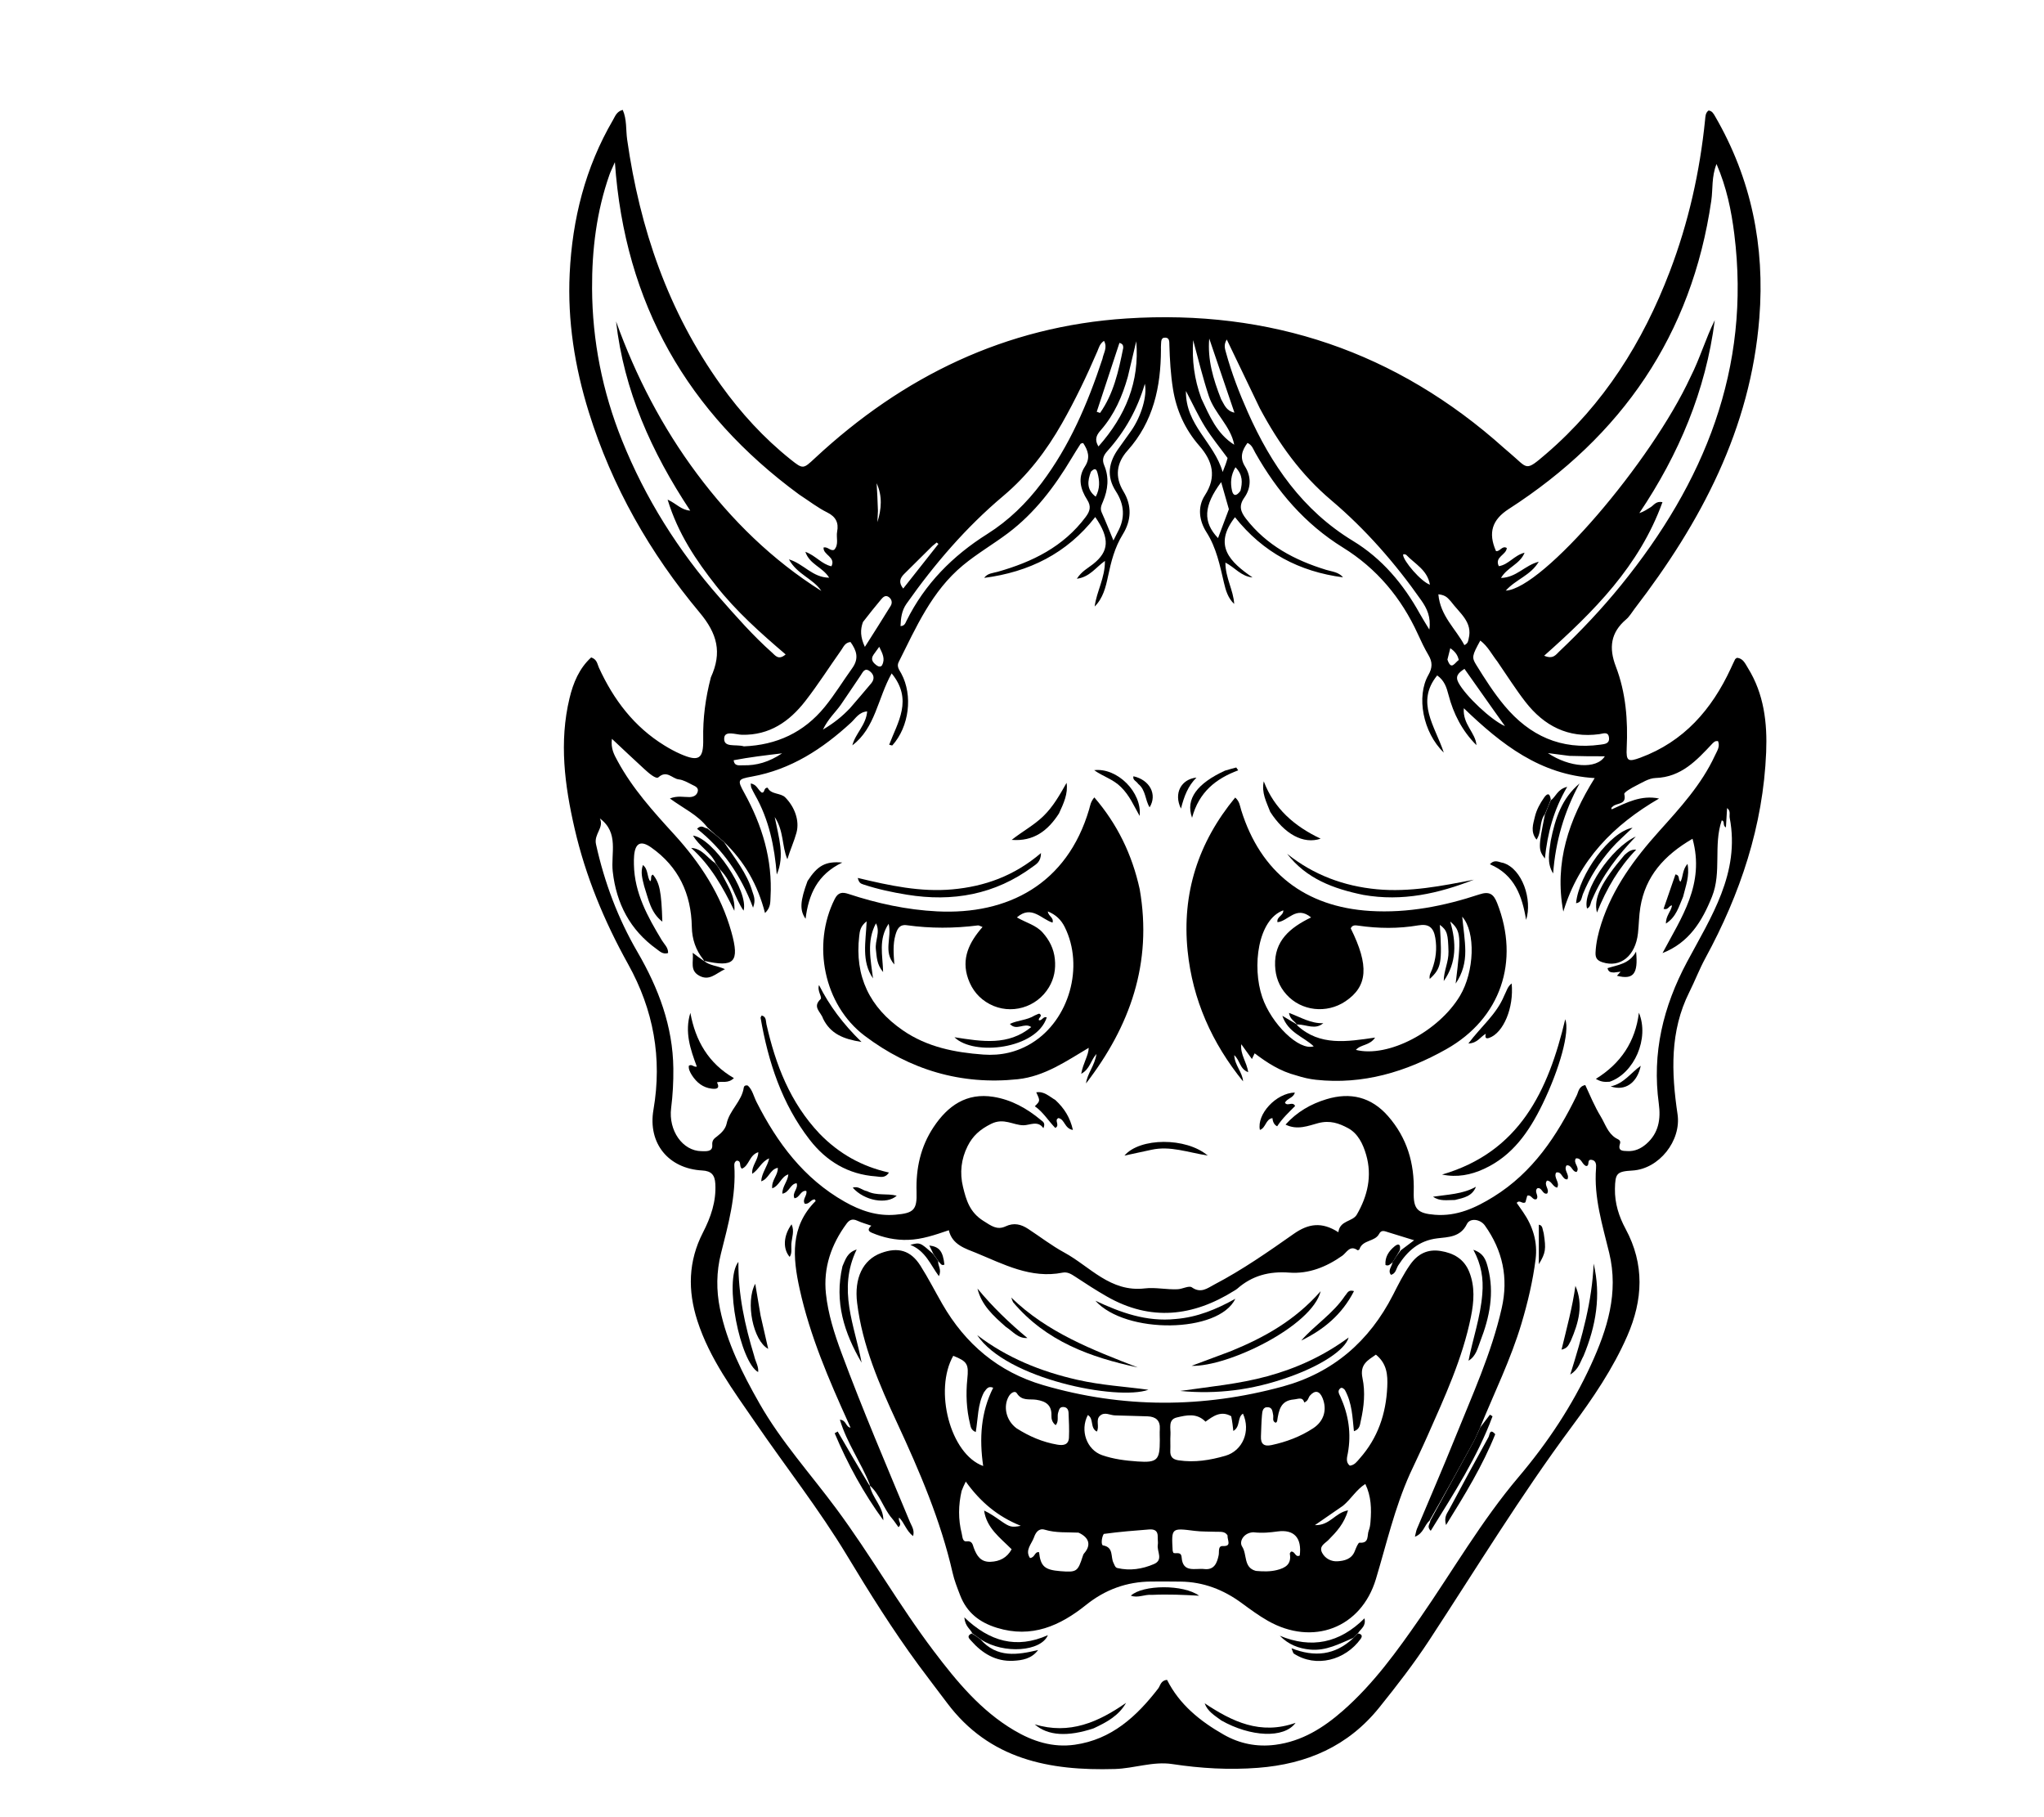 <svg version="1.1" id="Layer_1" xmlns="http://www.w3.org/2000/svg" xmlns:xlink="http://www.w3.org/1999/xlink" x="0px" y="-100px"
	 width="100%" viewBox="0 100 900 800" enable-background="new 0 0 900 900" xml:space="preserve">
<path fill="black" opacity="1" stroke="none" 
	d="
M313.001,398.215 
	C318.024,387.241 315.833,378.966 308.066,369.676 
	C286.213,343.54 269.462,314.221 259.269,281.461 
	C253.083,261.581 249.833,241.249 250.84,220.412 
	C251.997,196.464 257.713,173.71 269.903,152.837 
	C270.872,151.178 271.482,149.103 274.198,148.376 
	C276.058,152.571 275.536,157.17 276.149,161.474 
	C281.727,200.657 294.195,237.162 317.444,269.564 
	C326.231,281.81 336.331,292.858 348.122,302.28 
	C353.634,306.684 353.692,306.476 358.821,301.705 
	C397.565,265.66 442.768,243.67 495.984,240.207 
	C559.249,236.09 614.926,254.83 662.318,297.323 
	C663.186,298.102 664.08,298.852 664.971,299.605 
	C672.879,306.286 671.419,307.833 680.777,299.802 
	C706.168,278.012 723.357,250.614 735.203,219.597 
	C743.449,198.009 748.458,175.68 750.778,152.717 
	C750.927,151.244 750.911,149.686 752.302,148.652 
	C753.861,148.81 754.501,150.043 755.159,151.176 
	C771.138,178.682 777.147,208.376 774.662,239.946 
	C770.813,288.831 748.934,329.974 719.746,367.986 
	C718.528,369.572 717.509,371.402 716.017,372.67 
	C709.167,378.493 708.324,385.201 711.482,393.446 
	C715.887,404.948 716.84,417.08 716.255,429.358 
	C715.984,435.043 716.829,435.571 722.242,433.571 
	C741.419,426.486 753.697,412.377 762.071,394.318 
	C762.701,392.961 763.314,391.594 763.985,390.258 
	C764.116,389.998 764.485,389.857 764.845,389.585 
	C767.545,389.849 768.45,392.184 769.636,394.092 
	C776.711,405.471 778.194,418.238 777.666,431.129 
	C776.337,463.542 766.302,493.496 750.888,521.829 
	C748.267,526.648 746.308,531.823 743.846,536.735 
	C735.184,554.008 735.928,572.193 738.644,590.523 
	C740.368,602.161 730.521,614.643 718.761,615.319 
	C711.864,615.715 711.209,616.573 711.079,623.339 
	C710.957,629.73 712.832,635.561 715.775,641.016 
	C724.204,656.638 723.431,672.283 716.519,688.116 
	C710.203,702.583 701.371,715.546 692.041,728.111 
	C669.566,758.38 649.987,790.556 629.352,822.041 
	C622.599,832.345 615.055,842.102 607.31,851.716 
	C593.526,868.828 575.386,876.608 553.957,878.268 
	C541.256,879.252 528.738,878.522 516.153,876.613 
	C507.705,875.331 499.375,878.54 490.883,878.791 
	C462.074,879.64 435.659,874.6 417.013,849.708 
	C412.818,844.108 408.527,838.578 404.383,832.94 
	C393.024,817.483 382.859,801.248 372.962,784.829 
	C360.73,764.537 346.061,745.914 332.685,726.405 
	C322.902,712.136 312.459,698.212 307.052,681.426 
	C302.783,668.172 303.022,655.255 309.495,642.662 
	C312.954,635.933 315.417,628.937 314.965,621.139 
	C314.741,617.257 313.213,615.508 309.202,615.293 
	C294.377,614.498 285.175,603.389 287.726,588.554 
	C291.645,565.761 287.742,544.562 276.57,524.465 
	C266.082,505.598 257.849,485.822 252.994,464.711 
	C248.629,445.733 246.137,426.68 250.767,407.394 
	C252.397,400.6 255.054,394.212 260.3,389.429 
	C262.923,390.276 262.988,392.363 263.711,393.942 
	C270.169,408.037 279.194,419.966 292.583,428.2 
	C294.847,429.593 297.201,430.887 299.634,431.95 
	C307.717,435.48 309.806,434.152 309.632,425.289 
	C309.454,416.219 310.623,407.358 313.001,398.215 
M616.819,650.419 
	C618.75,648.964 620.682,647.508 622.663,646.016 
	C618.725,644.796 614.961,643.61 611.182,642.472 
	C609.783,642.051 608.246,641.267 607.263,643.179 
	C605.416,646.77 599.942,645.72 598.587,649.963 
	C598.515,650.187 597.879,650.489 597.761,650.403 
	C594.374,647.945 592.92,651.486 591.048,652.808 
	C584.007,657.781 576.22,660.894 567.712,660.257 
	C558.878,659.596 551.345,661.557 544.749,667.367 
	C544.378,667.694 543.927,667.932 543.504,668.198 
	C525.277,679.633 506.594,681.77 487.368,670.774 
	C482.606,668.05 477.993,665.058 473.413,662.035 
	C471.678,660.89 469.989,659.848 467.888,660.269 
	C453.887,663.071 441.808,656.508 429.718,651.55 
	C425.351,649.759 419.213,648.065 417.785,641.598 
	C411.578,643.712 405.932,645.646 399.854,645.841 
	C394.242,646.022 388.972,644.876 383.855,642.707 
	C381.856,641.859 382.308,640.815 383.661,639.605 
	C381.497,638.849 379.398,638.283 377.45,637.39 
	C375.398,636.448 374.049,636.957 372.771,638.692 
	C365.997,647.884 362.448,658.106 363.67,669.544 
	C364.627,678.506 367.369,687.099 370.498,695.541 
	C379.812,720.674 390.38,745.3 400.661,770.043 
	C401.416,771.86 402.797,773.632 402.044,776.254 
	C399.052,773.973 398.279,770.521 395.911,768.107 
	C395.253,769.713 397.433,770.785 395.602,772.323 
	C394.616,770.976 393.741,769.607 392.696,768.383 
	C388.909,763.95 387.46,757.945 383.002,754.01 
	C383.002,754.01 383.019,754.038 382.882,753.317 
	C379.096,743.782 372.884,735.295 369.811,725.006 
	C372.737,725.229 372.267,728.146 374.501,728.522 
	C374.141,727.698 373.89,727.104 373.624,726.516 
	C364.958,707.391 356.644,688.151 352.103,667.508 
	C349.031,653.546 347.827,640.038 359.138,628.729 
	C359.191,628.676 358.89,628.27 358.746,628.016 
	C357.01,627.985 356.282,630.312 354.326,629.919 
	C353.118,627.877 355.617,626.269 355.019,624.28 
	C352.44,623.985 352.117,627.332 349.809,627.514 
	C348.623,625.073 351.654,623.259 350.756,620.9 
	C347.893,621.206 347.585,625.011 344.47,625.505 
	C344.427,622.255 346.868,620.122 347.12,617.011 
	C343.855,618.043 343.285,621.982 340.024,623.155 
	C339.609,619.54 342.649,617.369 342.476,614.122 
	C338.958,614.802 338.555,618.993 335.161,620.061 
	C335.412,616.246 337.876,613.667 338.675,609.969 
	C335.155,611.431 334.188,614.878 331.208,616.762 
	C330.893,613.09 333.877,610.753 333.89,607.242 
	C329.895,608.482 329.894,613.229 326.692,614.495 
	C325.24,613.552 326.744,611.06 324.392,610.968 
	C323.502,611.425 323.268,612.224 323.323,613.077 
	C324.188,626.447 320.657,639.128 317.44,651.889 
	C315.423,659.889 315.347,668.056 317.009,676.154 
	C320.096,691.199 326.918,704.708 334.439,717.915 
	C343.971,734.653 356.903,748.897 368.296,764.274 
	C383.37,784.622 395.894,806.741 411.193,826.944 
	C421.278,840.263 431.886,853.12 446.561,861.785 
	C454.779,866.637 463.556,869.474 473.244,868.101 
	C489.44,865.804 500.414,855.696 509.925,843.414 
	C510.961,842.076 511.043,839.795 513.874,839.554 
	C519.304,850.409 528.474,857.792 538.867,863.69 
	C545.798,867.624 553.369,869.181 561.485,868.14 
	C573.273,866.627 582.721,860.656 591.349,853.083 
	C604.867,841.218 615.272,826.734 625.436,812.061 
	C639.746,791.4 652.305,769.541 668.638,750.258 
	C681.381,735.213 692.282,718.855 700.531,700.857 
	C707.717,685.179 712.81,669.16 708.555,651.579 
	C705.585,639.31 701.739,627.165 702.761,614.257 
	C702.887,612.657 702.802,610.8 700.591,610.58 
	C698.558,610.518 700.171,613.316 698.403,613.33 
	C696.484,612.642 696.411,609.623 693.869,609.984 
	C692.493,612.1 695.867,613.905 694.183,615.956 
	C692.093,615.817 692.126,612.716 689.765,613.056 
	C688.317,615.187 691.282,617.084 690.147,619.194 
	C687.747,619.461 687.815,615.433 685.163,616.225 
	C683.975,618.551 686.993,620.538 685.639,622.838 
	C683.557,622.466 683.259,619.788 681.155,619.757 
	C679.581,621.779 682.515,623.572 681.215,625.448 
	C679.071,626.001 679.006,622.452 676.846,623.167 
	C675.395,624.708 677.747,626.4 676.556,627.911 
	C674.752,628.59 674.393,625.816 672.475,626.394 
	C672.208,627.346 671.906,628.42 671.669,629.267 
	C670.326,630.307 669.203,627.961 667.822,629.557 
	C668.776,630.926 669.723,632.271 670.654,633.626 
	C674.961,639.894 677.108,646.756 676.141,654.397 
	C674.925,663.995 672.695,673.377 669.936,682.643 
	C665.265,698.332 658.029,713.002 651.643,728.603 
	C650.681,730.693 649.837,732.848 648.737,734.862 
	C642.481,746.319 636.164,757.742 629.359,769.56 
	C627.135,771.448 626.812,775.106 622.998,776.537 
	C623.408,774.929 623.532,773.953 623.898,773.078 
	C629.483,759.736 635.272,746.477 640.668,733.06 
	C648.226,714.263 656.723,695.814 661.23,675.886 
	C664.255,662.516 661.647,650.524 653.813,639.515 
	C651.802,636.691 647.251,636.067 645.894,638.872 
	C643.07,644.711 637.601,644.597 632.904,645.164 
	C624.8,646.142 619.78,650.693 615.679,657.048 
	C614.739,658.505 614.65,660.654 612.479,661.247 
	C610.923,659.345 612.758,657.804 613.252,655.489 
	C614.274,653.923 615.297,652.357 616.819,650.419 
M311.437,464.21 
	C307.257,458.756 300.942,455.915 294.959,451.523 
	C298.35,450.195 300.961,450.943 303.514,450.91 
	C305.12,450.888 306.562,450.344 307.135,448.767 
	C307.857,446.778 306.11,446.15 304.839,445.519 
	C302.91,444.561 300.921,443.337 298.863,443.121 
	C295.973,442.818 293.648,438.855 289.908,442.203 
	C288.852,443.148 285.616,440.323 283.776,438.638 
	C279.179,434.431 274.656,430.143 269.436,425.264 
	C268.854,429.587 270.456,432.297 271.91,434.989 
	C278.454,447.103 287.617,457.23 296.805,467.296 
	C308.282,479.87 317.444,493.798 322.044,510.306 
	C325.762,523.644 323.331,525.999 309.991,523.003 
	C309.991,523.003 310.025,523.035 309.671,522.433 
	C306.336,518.235 304.718,513.439 304.62,508.095 
	C304.352,493.504 298.814,481.581 286.699,473.067 
	C282.176,469.888 279.703,471.106 279.212,476.637 
	C279.094,477.961 279.1,479.301 279.125,480.632 
	C279.361,493.157 285.186,503.615 291.413,513.938 
	C292.469,515.689 294.28,517.153 294.171,519.569 
	C291.853,520.283 290.479,518.788 289.096,517.796 
	C277.415,509.417 271.39,497.798 269.799,483.686 
	C268.896,475.68 272.666,466.63 264.134,460.312 
	C266.077,464.404 261.428,467.142 262.428,471.675 
	C266.126,488.426 272.069,504.296 280.645,519.038 
	C289.946,535.028 296.275,551.717 296.483,570.42 
	C296.548,576.253 296.235,582.04 295.51,587.834 
	C294.268,597.758 300.572,606.667 308.811,606.79 
	C310.837,606.821 313.863,607.178 313.622,604.101 
	C313.444,601.826 314.598,601.157 315.851,600.186 
	C317.749,598.715 319.457,596.936 319.945,594.649 
	C321.21,588.719 326.669,584.846 327.501,578.744 
	C327.576,578.19 328.196,577.591 329.295,577.936 
	C331.308,579.767 331.855,582.669 333.109,585.14 
	C342.242,603.15 353.928,618.851 371.912,629.039 
	C378.873,632.983 386.139,635.478 394.287,634.772 
	C402.296,634.077 403.827,632.685 403.571,624.723 
	C403.24,614.429 405.337,604.819 411.057,596.21 
	C417.296,586.82 425.544,580.95 437.481,582.887 
	C445.405,584.172 452.219,587.992 458.327,593.095 
	C459.122,593.759 460.459,594.313 459.421,596.683 
	C456.97,593.109 453.377,595.416 450.625,595.389 
	C446.047,595.344 441.986,591.994 436.399,594.769 
	C431.426,597.24 428.29,600.119 426.062,604.555 
	C423.209,610.234 422.509,616.307 424.021,622.536 
	C425.449,628.418 426.997,633.714 432.996,637.485 
	C436.48,639.675 439.001,641.672 442.812,639.882 
	C446.467,638.166 449.607,638.984 452.69,641 
	C457.987,644.464 463.034,648.379 468.574,651.39 
	C479.96,657.577 488.855,669.021 504.169,667.201 
	C508.686,666.664 513.726,667.805 518.538,667.581 
	C520.676,667.482 523.536,665.856 524.781,666.738 
	C528.802,669.588 531.742,667.046 534.722,665.486 
	C547.001,659.06 558.372,651.128 569.671,643.185 
	C576.084,638.677 582.01,637.776 589.306,642.484 
	C589.951,637.158 595.551,637.95 597.428,634.708 
	C602.166,626.526 604.251,617.7 601.513,608.316 
	C600.137,603.599 597.922,598.973 593.518,596.625 
	C589.64,594.558 585.666,593.076 580.408,594.45 
	C576.243,595.539 571.267,597.714 566.035,595.092 
	C571.044,589.506 577.194,585.998 584.052,583.92 
	C594.534,580.744 603.749,582.873 611.197,591.386 
	C619.548,600.934 622.832,612.117 622.484,624.598 
	C622.268,632.329 624.103,634.191 631.84,634.798 
	C641.513,635.557 649.74,631.743 657.637,626.846 
	C674.895,616.146 685.575,600.045 694.249,582.277 
	C695.05,580.637 695.108,578.261 698.019,577.692 
	C700.16,582.328 702.11,587.073 704.813,591.511 
	C706.853,594.86 707.859,598.744 711.454,601.027 
	C712.341,601.59 713.837,601.873 713.296,603.532 
	C712.184,606.94 714.81,606.652 716.669,606.751 
	C719.803,606.919 722.502,605.68 724.863,603.63 
	C730.377,598.841 731.308,592.628 730.39,585.864 
	C727.37,563.61 732.275,543.213 742.852,523.422 
	C753.364,503.753 766.254,484.382 761.615,460.061 
	C761.355,458.702 762.206,457.079 760.461,455.751 
	C760.283,458.689 760.12,461.371 759.945,464.257 
	C758.268,463.395 759.683,461.512 758.102,461.181 
	C754.345,472.073 758.16,483.865 753.828,494.707 
	C749.494,505.554 743.719,515.012 732.029,519.586 
	C740.265,504.036 750.794,489.238 745.24,469.258 
	C732.715,476.555 724.489,485.758 722.26,499.447 
	C721.646,503.216 721.641,507.08 721.216,510.885 
	C720.105,520.849 713.473,526.164 705.628,523.642 
	C703.33,522.903 702.423,521.809 702.537,519.362 
	C702.74,514.983 703.73,510.793 705.059,506.667 
	C710.125,490.932 719.681,478.022 730.569,465.899 
	C739.805,455.614 749.192,445.396 755.091,432.644 
	C756.008,430.663 757.492,428.676 756.452,426.231 
	C755.834,426.295 755.463,426.237 755.203,426.381 
	C754.774,426.617 754.372,426.94 754.036,427.299 
	C747.096,434.693 740.331,442.142 728.949,442.51 
	C725.986,442.606 723.007,444.565 720.189,445.976 
	C718.293,446.926 715.004,448.818 715.193,449.599 
	C716.373,454.489 711.767,453.335 710.097,455.088 
	C709.796,455.404 709.228,455.565 709.67,456.308 
	C716.171,453.371 722.596,449.9 730.512,451.545 
	C710.493,463.167 695.241,478.595 688.347,501.331 
	C684.298,479.797 690.747,460.807 702.162,442.551 
	C678.218,441.121 661.183,427.801 644.535,411.789 
	C643.977,418.955 649.72,422.525 650.098,428.043 
	C643.836,421.815 639.959,414.268 637.775,405.83 
	C636.937,402.59 635.974,399.583 632.814,397.349 
	C623.241,409.135 631.805,419.509 635.718,431.312 
	C626.458,422.382 623.571,406.535 628.929,397.173 
	C630.761,393.973 630.773,391.447 628.972,388.405 
	C627.194,385.402 625.7,382.218 624.247,379.038 
	C616.988,363.147 606.166,350.245 591.328,341.056 
	C574.551,330.666 562.3,316.296 552.718,299.339 
	C551.852,297.808 551.321,295.918 549.286,294.99 
	C546.883,298.281 545.731,301.399 548.211,305.378 
	C550.992,309.842 550.919,314.799 547.898,319.075 
	C545.343,322.693 546.242,325.286 548.633,328.375 
	C557.707,340.096 570.026,346.597 583.845,350.848 
	C586.467,351.654 589.429,351.811 591.365,354.173 
	C572.166,351.679 556.142,343.291 543.784,327.694 
	C534.012,340.222 541.667,347.454 551.509,354.222 
	C546.384,353.704 543.791,349.842 539.569,347.679 
	C539.544,354.398 543.11,359.828 543.43,365.884 
	C540.675,363.285 539.714,359.909 538.931,356.581 
	C537.117,348.87 535.63,341.219 531.199,334.259 
	C528.14,329.455 527.077,323.372 530.524,318.06 
	C535.792,309.941 533.979,303.006 528.091,296.27 
	C521.794,289.064 517.976,280.663 516.474,271.215 
	C515.453,264.794 515.08,258.319 514.892,251.828 
	C514.854,250.526 514.988,248.785 513.248,248.653 
	C511.009,248.483 511.349,250.471 511.206,251.894 
	C511.139,252.555 511.18,253.227 511.179,253.893 
	C511.137,270.318 507.864,285.629 496.476,298.35 
	C491.637,303.755 490.741,309.877 494.647,316.295 
	C498.541,322.691 498.091,329.248 494.374,335.25 
	C490.777,341.059 489.234,347.284 487.857,353.808 
	C486.873,358.47 485.69,363.351 481.993,367.024 
	C482.846,360.383 486.584,354.426 486.516,346.938 
	C482.426,349.842 479.82,354.045 474.147,354.789 
	C476.25,351.499 479.03,350.129 481.297,348.338 
	C488.309,342.8 488.803,337.127 482.255,327.618 
	C469.761,343.658 453.047,351.867 433.347,354.405 
	C434.825,352.334 437.207,352.311 439.317,351.714 
	C454.547,347.404 468.238,340.708 478.027,327.607 
	C479.961,325.018 480.555,322.932 478.684,319.997 
	C475.772,315.429 474.423,310.412 477.679,305.427 
	C480.203,301.565 479.124,298.35 476.923,295.035 
	C476.371,295.206 475.917,295.204 475.785,295.41 
	C474.435,297.502 473.107,299.609 471.83,301.746 
	C464.335,314.282 455.634,325.819 443.86,334.688 
	C437.347,339.594 430.257,343.685 423.951,348.918 
	C410.251,360.288 403.393,376.135 395.702,391.459 
	C394.696,393.465 395.993,394.927 396.855,396.528 
	C402.041,406.155 400.327,419.903 392.912,428.148 
	C392.813,428.258 392.351,428.042 391.517,427.859 
	C395.249,417.963 402.116,408.076 392.609,396.46 
	C386.431,407.474 385.426,420.495 375.298,428.128 
	C376.632,422.887 381.358,419.192 381.823,413.188 
	C378.17,413.514 376.745,416.263 374.767,418.085 
	C362.182,429.682 348.269,438.781 331.066,441.881 
	C324.755,443.018 324.588,443.387 327.739,449.103 
	C335.603,463.368 340.213,478.446 339.275,494.926 
	C339.148,497.16 339.415,499.508 336.845,501.956 
	C333.649,489.587 327.89,479.32 318.579,470.451 
	C316.293,468.554 314.006,466.658 311.437,464.21 
M744.373,265.924 
	C748.483,257.846 750.999,249.07 755.043,240.952 
	C751.059,272.006 739.244,299.977 721.815,325.896 
	C723.806,325.266 725.254,324.227 726.774,323.309 
	C728.203,322.445 729.132,320.485 732.008,321.065 
	C721.886,349.138 701.811,369.243 679.913,388.673 
	C683.854,390.382 685.123,388.173 686.538,386.833 
	C696.222,377.661 705.364,367.981 713.777,357.613 
	C750.372,312.518 771.042,262.281 763.632,203.028 
	C762.336,192.667 760.247,182.442 755.81,172.212 
	C753.56,177.813 754.253,183.204 753.503,188.363 
	C744.902,247.528 714.065,292.021 664.322,324.086 
	C657.059,328.768 655.117,334.481 658.709,342.609 
	C660.466,342.934 661.423,340.02 663.463,341.25 
	C663.237,344.376 657.934,345.137 659.953,349.255 
	C664.306,348.566 666.705,344.454 671.294,343.321 
	C669.216,348.459 663.712,349.652 660.908,354.439 
	C667.742,354.239 671.344,348.888 677.534,347.294 
	C673.933,353.367 667.469,355.018 663.011,360.015 
	C679.315,359.192 727.077,303.376 744.373,265.924 
M351.852,317.694 
	C302.882,281.747 275.086,233.871 270.743,171.39 
	C269.506,174.234 268.838,175.541 268.356,176.912 
	C262.647,193.134 260.614,210.035 260.698,227.036 
	C260.812,250.02 265.25,272.351 273.847,293.766 
	C284.13,319.379 298.622,342.399 316.826,363.078 
	C324.197,371.451 331.565,379.859 339.928,387.29 
	C341.339,388.544 342.787,390.831 345.929,388.107 
	C334.824,378.635 324.145,369.109 315.309,357.885 
	C306.515,346.715 298.535,334.968 293.955,319.947 
	C297.888,321.728 299.899,324.531 303.915,324.801 
	C286.831,299.008 274.711,271.925 271.261,241.495 
	C279.941,265.61 291.586,288.076 306.922,308.629 
	C322.155,329.043 340.052,346.557 361.642,360.154 
	C358.069,354.733 351.037,352.947 347.377,346.26 
	C353.897,348.196 357.722,354.262 365.093,354.326 
	C362.12,349.555 356.486,348.532 354.615,342.929 
	C359.235,344.644 361.831,348.418 366.095,349.302 
	C368.166,345.164 362.257,344.305 362.638,341.004 
	C364.578,340.648 365.525,342.641 367.253,342.089 
	C369.503,339.75 368.081,336.71 368.603,334.023 
	C369.342,330.213 368.081,327.494 364.243,325.599 
	C360.089,323.549 356.361,320.635 351.852,317.694 
M485.427,257.962 
	C485.868,255.447 487.763,252.989 486.106,250.064 
	C484.206,251.362 483.864,253.068 483.222,254.562 
	C478.554,265.427 473.457,276.083 467.615,286.366 
	C460.748,298.452 452.51,309.287 441.719,318.37 
	C425.358,332.141 411.472,348.306 399.146,365.794 
	C397.033,368.793 396.638,372.098 396.511,375.638 
	C398.312,375.573 398.653,374.302 399.134,373.328 
	C407.194,357.037 419.479,344.681 434.718,335.085 
	C444.141,329.152 451.959,321.495 458.618,312.659 
	C470.89,296.376 478.824,277.929 485.427,257.962 
M554.695,279.708 
	C549.851,269.626 545.006,259.545 540.162,249.463 
	C538.708,251.828 539.361,253.543 539.841,255.289 
	C542.314,264.295 545.663,272.994 549.445,281.504 
	C559.704,304.582 573.553,324.661 595.747,338.144 
	C608.511,345.899 617.921,357.112 625.15,370.152 
	C626.366,372.344 627.727,374.455 629.358,377.164 
	C630.125,371.661 628.339,367.907 625.769,364.244 
	C614.334,347.947 601.255,332.998 586.125,320.195 
	C572.845,308.958 563.09,295.439 554.695,279.708 
M659.283,391.196 
	C656.854,388.125 655.102,384.473 651.788,382.011 
	C648.167,388.618 647.963,389.403 649.979,392.662 
	C653.827,398.885 657.762,405.065 662.461,410.693 
	C673.488,423.9 687.328,430.261 704.721,427.823 
	C706.583,427.562 708.688,427.431 708.475,424.869 
	C708.224,421.85 705.885,422.976 704.249,423.2 
	C690.481,425.079 679.869,419.566 671.651,408.98 
	C667.376,403.473 663.65,397.54 659.283,391.196 
M327.559,428.572 
	C341.955,428 353.932,422.486 363.126,411.229 
	C367.55,405.811 371.167,399.828 375.239,394.17 
	C378.398,389.781 377.094,386.31 374.491,382.638 
	C372.046,382.89 371.396,384.817 370.39,386.236 
	C365.108,393.693 360.197,401.434 354.591,408.635 
	C347.592,417.626 338.844,423.756 326.664,423.48 
	C323.994,423.42 319.146,421.497 318.88,424.883 
	C318.529,429.356 323.893,427.506 327.559,428.572 
M492.102,334.268 
	C495.512,328.136 495.115,322.136 491.355,316.328 
	C487.035,309.653 488.186,303.396 492.606,297.317 
	C494.467,294.756 496.31,292.182 498.12,289.585 
	C502.562,283.207 505.212,274.161 504.087,268.961 
	C500.81,280.179 495.311,289.978 487.629,298.528 
	C485.929,300.42 485.09,302.22 486.182,304.808 
	C488.451,310.183 487.875,315.553 485.65,320.832 
	C485.011,322.348 484.274,323.775 485.088,325.583 
	C486.869,329.536 488.449,333.579 490.258,337.94 
	C490.913,336.636 491.357,335.751 492.102,334.268 
M528.977,275.452 
	C532.565,283.064 535.76,290.953 543.443,295.788 
	C541.87,287.507 534.825,282.154 532.243,274.329 
	C529.619,266.378 527.638,258.284 525.36,249.744 
	C524.805,258.642 525.815,266.815 528.977,275.452 
M496.583,265.914 
	C494.178,274.47 490.703,282.465 484.786,289.271 
	C483.235,291.054 481.555,293.104 483.674,296.538 
	C495.659,283.012 501.816,268.047 500.307,250.235 
	C499.143,255.202 497.979,260.169 496.583,265.914 
M541.096,324.183 
	C540,320.335 538.904,316.486 537.698,312.252 
	C529.915,322.724 529.566,329.797 536.311,336.892 
	C537.863,332.806 539.371,328.835 541.096,324.183 
M374.274,411.771 
	C377.402,408.115 380.57,404.493 383.641,400.79 
	C385.194,398.917 384.853,396.964 383.033,395.541 
	C380.693,393.711 379.877,396.013 378.906,397.426 
	C375.991,401.669 373.188,405.99 370.251,410.218 
	C367.947,413.535 364.768,416.236 362.344,421.204 
	C367.313,418.239 370.715,415.488 374.274,411.771 
M657.322,412.156 
	C653.165,406.268 649.008,400.38 644.827,394.459 
	C642.09,396.243 640.658,397.7 642.178,400.538 
	C645.294,406.358 656.595,417.045 662.669,419.665 
	C661.023,417.325 659.399,415.017 657.322,412.156 
M638.812,364.738 
	C637.66,363.615 636.897,361.979 633.329,361.635 
	C634.166,371.178 641.013,376.853 644.779,384.006 
	C646.5,383.186 646.429,382.129 646.667,381.182 
	C648.513,373.861 642.81,370.072 638.812,364.738 
M379.973,373.842 
	C378.738,377.198 378.801,380.475 380.815,384.786 
	C384.906,378.314 388.617,372.558 392.184,366.714 
	C393.036,365.317 392.642,363.696 391.23,362.77 
	C389.772,361.814 388.714,362.997 387.88,363.987 
	C385.33,367.014 382.87,370.116 379.973,373.842 
M540.515,301.644 
	C537.196,297.105 533.605,292.737 530.634,287.981 
	C527.675,283.245 525.339,278.121 522.179,272.121 
	C521.989,287.243 534.573,294.67 538.352,307.793 
	C539.445,305.042 539.988,303.676 540.515,301.644 
M537.661,275.729 
	C539.052,278.035 539.816,280.85 543.542,281.669 
	C539.842,270.792 536.142,259.914 532.442,249.037 
	C531.655,258.252 534.109,266.73 537.661,275.729 
M494.581,253.129 
	C494.537,252.311 494.608,251.434 492.905,250.952 
	C489.575,261.053 486.24,271.166 482.906,281.279 
	C483.397,281.448 483.887,281.618 484.378,281.787 
	C490.266,273.434 492.477,263.661 494.581,253.129 
M691.065,432.768 
	C688.218,432.401 685.371,432.035 681.559,431.545 
	C691.003,437.858 702.981,438.808 706.63,432.948 
	C701.318,432.948 696.635,432.948 691.065,432.768 
M410.478,340.43 
	C406.356,344.512 402.22,348.58 398.118,352.682 
	C396.345,354.455 395.501,356.379 397.695,359.104 
	C403.009,352.374 408.105,345.921 413.201,339.467 
	C412.947,339.254 412.692,339.041 412.438,338.828 
	C411.93,339.228 411.423,339.628 410.478,340.43 
M323.046,434.688 
	C323.34,437.483 325.625,436.873 327.242,436.914 
	C333.148,437.064 338.596,435.485 344.375,431.649 
	C336.762,432.551 330.102,433.339 323.046,434.688 
M619.1,344.199 
	C618.787,344.117 618.478,344.001 618.161,343.969 
	C618.043,343.957 617.791,344.145 617.794,344.236 
	C617.872,346.921 625.685,356.063 629.612,357.41 
	C628.489,350.903 623.115,348.388 619.1,344.199 
M546.184,316.078 
	C547.086,312.49 547.293,309.046 543.988,305.698 
	C541.891,309.243 541.714,312.625 542.467,316.022 
	C542.952,318.204 544.271,318.773 546.184,316.078 
M480.365,307.644 
	C478.869,311.641 478.245,315.461 482.461,318.654 
	C484.39,315.074 484.187,311.669 483.267,308.279 
	C482.962,307.159 482.466,305.419 480.365,307.644 
M384.73,388.082 
	C383.087,390.34 384.398,391.761 386.156,393.026 
	C386.92,393.575 387.955,393.635 388.373,392.859 
	C389.881,390.06 388.563,387.666 387.138,384.752 
	C386.213,386.011 385.639,386.79 384.73,388.082 
M637.324,390.362 
	C638.994,395.433 640.576,391.703 642.306,390.56 
	C641.814,388.257 640.623,386.787 638.581,385.369 
	C638.161,386.964 637.8,388.337 637.324,390.362 
M386.568,324.918 
	C386.487,326.567 386.406,328.215 386.325,329.863 
	C388.154,324.087 388.578,318.353 385.993,312.744 
	C386.216,316.539 386.438,320.334 386.568,324.918 
z"/>
<path fill="black" opacity="1" stroke="none" 
	d="
M651.789,728.364 
	C653.3,726.354 654.666,724.582 656.031,722.811 
	C656.415,723.045 656.798,723.279 657.181,723.513 
	C650.542,741.503 640.132,757.472 629.966,773.933 
	C628.023,771.956 629.717,770.929 629.796,769.461 
	C636.164,757.742 642.481,746.319 648.737,734.862 
	C649.837,732.848 650.681,730.693 651.789,728.364 
z"/>
<path fill="black" opacity="1" stroke="none" 
	d="
M318.779,470.711 
	C323.504,477.879 328.866,484.306 331.271,492.433 
	C331.824,494.303 332.891,496.086 331.583,499.595 
	C326.161,485.216 318.186,473.793 306.916,464.86 
	C309.003,462.812 309.972,464.615 311.437,464.7 
	C314.006,466.658 316.293,468.554 318.779,470.711 
z"/>
<path fill="black" opacity="1" stroke="none" 
	d="
M613.097,655.803 
	C612.104,656.535 611.464,657.537 610.045,656.898 
	C609.733,653.38 611.545,650.731 614.121,648.632 
	C615.834,647.235 616.876,647.827 616.352,650.484 
	C615.297,652.357 614.274,653.923 613.097,655.803 
z"/>
<path fill="black" opacity="1" stroke="none" 
	d="
M570.788,573.451 
	C563.656,571.605 557.957,567.891 552.438,563.716 
	C552.07,564.484 551.754,565.145 551.237,566.224 
	C549.622,563.979 548.194,561.994 546.55,559.709 
	C546.007,564.236 549.034,567.651 549.586,572.019 
	C545.819,570.6 546.045,566.821 543.448,564.532 
	C543.667,569.063 547.096,572.017 547.335,576.064 
	C533.685,559.256 525.102,540.144 522.92,518.6 
	C520.371,493.442 527.478,470.979 543.873,451.112 
	C545.821,452.799 545.953,454.841 546.515,456.642 
	C555.074,484.095 574.654,499.294 603.343,501.045 
	C619.914,502.056 635.824,498.893 651.39,493.752 
	C655.876,492.27 657.671,493.646 659.228,497.596 
	C669.294,523.131 660.834,548.37 636.828,561.892 
	C619.121,571.866 600.165,577.603 579.451,575.364 
	C576.611,575.057 573.875,574.442 570.788,573.451 
M571.011,551.001 
	C571.011,551.001 570.983,550.977 571.326,551.568 
	C581.181,560.541 592.986,558.607 605.48,556.786 
	C603.068,560.403 599.15,559.718 597.02,562.211 
	C611.257,565.776 633.518,554.058 642.871,538.36 
	C649.172,527.784 649.869,510.314 643.832,503.576 
	C644.346,508.924 645.148,513.787 645.187,518.656 
	C645.225,523.615 644.074,528.446 640.94,533.022 
	C643.493,512.279 643.327,509.721 638.55,505.691 
	C641.268,514.94 641.402,523.829 635.699,531.9 
	C635.663,527.46 637.915,523.453 637.789,518.907 
	C637.577,511.217 637.291,509.631 633.982,507.152 
	C635.037,523.955 634.63,526.238 629.526,530.976 
	C629.189,529.186 630.136,527.957 630.62,526.624 
	C632.237,522.172 632.781,517.698 631.989,512.912 
	C631.226,508.304 629.087,506.595 624.518,507.378 
	C615.756,508.88 606.963,508.784 598.169,507.52 
	C596.892,507.337 595.456,507.084 594.749,508.704 
	C602.915,525.135 602.244,534.237 592.388,540.835 
	C584.11,546.377 572.999,545.136 566.432,537.825 
	C563.208,534.236 561.602,529.983 561.437,525.09 
	C561.069,514.208 567.948,508.418 577.294,503.887 
	C570.723,498.478 567.142,505.629 562.488,505.983 
	C562.005,503.55 565.219,503.096 565.047,500.771 
	C553.885,504.84 551.188,525.462 555.781,538.973 
	C559.757,550.667 571.93,562.731 578.447,560.627 
	C573.934,556.361 567.15,554.657 564.628,547.191 
	C567.442,548.87 569.242,549.945 571.011,551.001 
z"/>
<path fill="black" opacity="1" stroke="none" 
	d="
M501.828,491.471 
	C507.508,524.06 497.521,551.843 478.195,576.966 
	C478.718,572.595 482.015,569.209 482.79,563.992 
	C480.185,566.863 479.973,570.618 476.071,572.739 
	C476.918,567.952 479.347,564.572 479.374,561.299 
	C469.633,567.063 459.989,573.862 448.13,575.119 
	C423.184,577.762 400.511,570.963 380.679,555.96 
	C362.709,542.364 357.454,515.843 367.525,495.805 
	C369.027,492.817 370.865,492.648 373.582,493.543 
	C386.28,497.729 399.255,500.556 412.647,501.227 
	C443.639,502.778 469.84,489.338 479.565,456.288 
	C480.03,454.707 480.17,453.016 481.849,451.052 
	C491.979,462.839 498.455,476.116 501.828,491.471 
M385.691,506.492 
	C381.488,514.351 383.393,522.544 384.396,530.727 
	C379.188,523.16 381.238,514.564 381.596,505.607 
	C378.793,507.758 378.574,509.946 378.327,512.071 
	C376.258,529.839 382.933,543.549 397.561,553.618 
	C408.234,560.965 420.325,563.337 432.947,564.263 
	C440.717,564.833 447.835,563.212 454.389,559.156 
	C470.843,548.974 477.455,525.462 468.808,508.105 
	C467.248,504.973 464.925,502.68 461.369,501.246 
	C461.585,503.395 464.089,503.876 463.451,506.17 
	C458.508,504.657 454.211,498.269 447.751,503.88 
	C451.834,506.242 456.216,507.283 459.133,510.587 
	C462.051,513.892 463.989,517.635 464.46,522.165 
	C464.928,526.655 464.166,530.774 461.876,534.62 
	C456.496,543.655 444.985,546.934 435.755,542.04 
	C431.138,539.592 428.023,535.834 426.283,530.898 
	C423.149,522.012 426.75,514.798 432.626,508.103 
	C431.492,507.695 431.026,507.351 430.61,507.404 
	C420.16,508.732 409.722,508.772 399.279,507.321 
	C396.028,506.87 395.011,509.023 394.263,511.659 
	C393.118,515.694 393.436,519.832 393.794,524.601 
	C388.779,518.938 392.78,512.841 391.283,506.675 
	C386.668,513.594 388.668,520.452 388.846,527.943 
	C385.969,524.507 386.053,521.219 385.663,518.002 
	C385.186,514.061 387.739,510.298 385.691,506.492 
z"/>
<path fill="black" opacity="1" stroke="none" 
	d="
M360.881,599.117 
	C369.442,607.906 379.439,613.531 391.421,616.203 
	C389.636,618.904 387.521,618.024 385.711,617.898 
	C373.472,617.045 363.82,611.217 356.478,601.722 
	C344.266,585.93 338.273,567.526 334.906,548.12 
	C334.861,547.859 335.153,547.54 335.376,547.058 
	C337.493,547.61 337.148,549.471 337.478,550.928 
	C341.495,568.694 347.844,585.334 360.881,599.117 
z"/>
<path fill="black" opacity="1" stroke="none" 
	d="
M679.198,586.076 
	C673.244,598.33 665.904,608.874 653.373,614.615 
	C647.635,617.244 641.611,618.458 634.962,617.093 
	C669.108,607.138 681.732,580.221 689.197,548.705 
	C691.289,554.166 686.754,570.495 679.198,586.076 
z"/>
<path fill="black" opacity="1" stroke="none" 
	d="
M332.344,449.798 
	C331.719,448.605 331.22,447.739 330.829,446.825 
	C330.646,446.398 330.673,445.88 330.54,444.945 
	C333.196,445.261 333.723,447.775 335.394,448.922 
	C336.964,449.118 336.061,446.753 338.018,446.785 
	C339.437,449.862 343.719,448.989 345.755,451.051 
	C349.857,455.207 352.151,461.242 350.701,466.584 
	C349.701,470.267 347.914,474.185 346.683,478.272 
	C344.215,472.415 345.223,465.974 341.118,459.681 
	C342.884,468.754 345.638,476.7 342.022,484.993 
	C341.027,472.718 338.663,460.868 332.344,449.798 
z"/>
<path fill="black" opacity="1" stroke="none" 
	d="
M600.311,493.977 
	C587.059,491.264 575.194,486.83 566.746,475.885 
	C578.36,485.176 591.679,490.119 606.276,491.494 
	C620.747,492.858 634.865,490.024 648.98,487.279 
	C633.431,493.361 617.549,496.997 600.311,493.977 
z"/>
<path fill="black" opacity="1" stroke="none" 
	d="
M380.14,489.378 
	C379.009,488.993 378.219,488.714 377.683,486.504 
	C391.704,489.873 405.358,492.815 419.352,491.538 
	C433.526,490.245 446.526,485.672 458.373,475.545 
	C458.302,479.462 456.254,480.44 454.701,481.587 
	C438.09,493.858 419.455,497.143 399.384,493.888 
	C392.988,492.85 386.654,491.528 380.14,489.378 
z"/>
<path fill="black" opacity="1" stroke="none" 
	d="
M304.666,573.375 
	C303.699,571.823 303.109,570.525 303.311,569.182 
	C304.694,568.282 305.303,569.893 306.825,569.573 
	C303.981,561.946 301.372,554.362 303.974,545.892 
	C306.223,558.174 311.919,568.128 323.15,574.637 
	C320.483,577.169 317.994,575.842 315.695,576.494 
	C317.201,579.384 315.278,579.512 313.282,579.259 
	C309.589,578.791 306.865,576.735 304.666,573.375 
z"/>
<path fill="black" opacity="1" stroke="none" 
	d="
M708.751,576.228 
	C706.878,576.291 705.365,576.553 702.676,574.965 
	C713.721,568.146 720.088,558.49 721.633,545.837 
	C726.332,557.147 719.58,572.491 708.751,576.228 
z"/>
<path fill="black" opacity="1" stroke="none" 
	d="
M662.302,538.377 
	C663.354,536.374 663.743,534.355 665.603,532.961 
	C666.636,543.662 662.004,554.652 655.759,556.907 
	C654.138,557.493 653.777,556.708 654.236,555.094 
	C651.717,556.485 650.653,559.209 646.536,559.404 
	C652.114,551.938 658.914,546.576 662.302,538.377 
z"/>
<path fill="black" opacity="1" stroke="none" 
	d="
M466.296,458.095 
	C461.342,465.824 455.01,470.508 445.463,469.752 
	C449.988,466.124 455.162,463.399 459.354,459.345 
	C463.745,455.099 466.608,449.954 469.628,444.634 
	C470.331,449.424 468.365,453.587 466.296,458.095 
z"/>
<path fill="black" opacity="1" stroke="none" 
	d="
M559.308,457.447 
	C557.598,452.987 555.382,449.015 556.453,443.971 
	C560.996,455.96 569.838,463.683 581.494,469.231 
	C573.845,471.792 565.609,467.207 559.308,457.447 
z"/>
<path fill="black" opacity="1" stroke="none" 
	d="
M362.406,548.462 
	C361.496,545.502 357.548,543.394 361.302,539.872 
	C362.199,539.031 359.677,536.208 360.629,533.676 
	C365.213,542.751 371.166,550.768 379.337,558.712 
	C371.33,557.438 365.706,555.142 362.406,548.462 
z"/>
<path fill="black" opacity="1" stroke="none" 
	d="
M682.82,470.113 
	C684.765,460.326 687.692,451.479 695.496,444.91 
	C688.741,457.285 684.897,470.466 683.87,484.542 
	C680.975,479.905 682.136,475.207 682.82,470.113 
z"/>
<path fill="black" opacity="1" stroke="none" 
	d="
M464.667,584.258 
	C468.643,587.925 471.176,591.985 472.416,597.452 
	C468.651,596.832 468.9,592.789 466.061,592.218 
	C463.948,593.139 466.944,595.412 464.647,596.562 
	C461.635,593.494 459.344,589.581 455.649,587.025 
	C458.043,584.642 458.043,584.642 456.27,580.894 
	C459.692,580.308 461.87,582.626 464.667,584.258 
z"/>
<path fill="black" opacity="1" stroke="none" 
	d="
M562.354,595.842 
	C561.071,595.235 560.419,593.919 560.275,592.232 
	C557.245,592.685 557.394,596.568 554.747,597.435 
	C553.306,590.514 561.859,581.241 570.122,580.977 
	C569.574,583.413 566.669,583.492 565.795,585.486 
	C566.914,587.255 569.108,584.68 570.263,586.896 
	C567.607,589.591 564.671,592.26 562.354,595.842 
z"/>
<path fill="black" opacity="1" stroke="none" 
	d="
M283.646,490.138 
	C282.868,486.907 281.934,484.086 283.087,480.814 
	C285.562,482.807 284.746,485.918 286.294,487.985 
	C287.17,487.171 286.096,485.605 287.474,485.033 
	C290.436,488.596 291.239,492.52 291.639,505.761 
	C286.452,501.757 285.552,495.897 283.646,490.138 
z"/>
<path fill="black" opacity="1" stroke="none" 
	d="
M315.184,480.156 
	C313.067,475.227 307.919,472.676 305.143,467.857 
	C314.014,469.073 329.819,492.499 327.396,500.91 
	C323.415,495.061 322.282,488.206 317.229,483.023 
	C316.266,481.778 315.725,480.967 315.184,480.156 
z"/>
<path fill="black" opacity="1" stroke="none" 
	d="
M741.092,494.77 
	C739.192,499.134 738.148,503.599 733.533,506.594 
	C733.435,503.19 735.792,501.291 736.219,498.608 
	C734.822,498.593 734.658,500.777 732.487,500.128 
	C734.245,495.034 735.996,489.957 737.721,484.957 
	C740.003,485.387 738.638,487.451 739.987,488.14 
	C741.143,485.828 740.74,482.945 743.036,480.3 
	C744.045,485.733 742.233,490.014 741.092,494.77 
z"/>
<path fill="black" opacity="1" stroke="none" 
	d="
M693.955,497.612 
	C695.21,484.93 708.946,466.144 718.844,464.409 
	C715.309,467.837 712.203,470.462 709.56,473.491 
	C704.303,479.516 699.983,486.171 696.962,493.642 
	C696.345,495.166 696.434,497.374 693.955,497.612 
z"/>
<path fill="black" opacity="1" stroke="none" 
	d="
M355.574,487.859 
	C359.911,481.126 363.44,479.059 370.865,479.731 
	C359.887,484.966 356.043,493.768 354.705,504.481 
	C352.012,500.694 352.314,496.656 355.574,487.859 
z"/>
<path fill="black" opacity="1" stroke="none" 
	d="
M682.832,452.328 
	C685.084,450.853 685.628,447.468 690.06,446.398 
	C684.079,456.566 681.403,466.742 680.228,477.962 
	C677.297,474.079 677.317,473.111 680.208,458.817 
	C681.203,456.179 682.017,454.254 682.832,452.328 
z"/>
<path fill="black" opacity="1" stroke="none" 
	d="
M701.076,495.928 
	C700.22,497.486 700.484,499.29 698.795,499.966 
	C696.599,492.603 709.239,473.374 720.273,468.265 
	C712.488,476.41 705.636,485.184 701.076,495.928 
z"/>
<path fill="black" opacity="1" stroke="none" 
	d="
M661.867,479.879 
	C670.354,482.532 674.8,496.21 671.961,504.976 
	C670.244,494.524 666.915,485.112 656.019,480.485 
	C658.189,478.128 659.895,479.614 661.867,479.879 
z"/>
<path fill="black" opacity="1" stroke="none" 
	d="
M507.04,606.17 
	C503.016,607.01 499.413,607.802 495.099,608.749 
	C501.879,600.805 522.175,600.6 531.776,608.72 
	C522.836,607.306 515.305,604.375 507.04,606.17 
z"/>
<path fill="black" opacity="1" stroke="none" 
	d="
M314.875,479.978 
	C315.725,480.967 316.266,481.778 316.948,482.856 
	C319.537,488.896 323.925,493.955 323.344,500.977 
	C318.407,490.79 312.944,481.026 304.321,473.287 
	C309.133,473.548 311.287,477.54 314.875,479.978 
z"/>
<path fill="black" opacity="1" stroke="none" 
	d="
M715.321,476.369 
	C716.843,475.074 718.052,473.91 720.434,474.047 
	C712.883,481.881 707.448,491.023 703.161,501.733 
	C701.551,495.422 705.121,488.35 715.321,476.369 
z"/>
<path fill="black" opacity="1" stroke="none" 
	d="
M539.374,439.271 
	C541.247,438.705 542.788,438.293 544.329,437.881 
	C544.62,438.295 544.911,438.71 545.202,439.125 
	C535.477,442.765 527.927,448.596 524.881,460.024 
	C521.866,451.716 527.231,444.839 539.374,439.271 
z"/>
<path fill="black" opacity="1" stroke="none" 
	d="
M493.537,446.458 
	C490.114,443.014 485.62,441.854 481.784,439.064 
	C491.91,437.84 502.944,448.813 501.799,459.203 
	C499.314,454.91 497.41,450.215 493.537,446.458 
z"/>
<path fill="black" opacity="1" stroke="none" 
	d="
M309.971,522.991 
	C312.346,525.106 315.679,525.078 319.223,526.657 
	C315.123,528.586 312.381,531.997 307.885,529.546 
	C303.592,527.206 305.479,523.412 305.014,519.466 
	C306.859,520.857 308.144,521.826 309.727,522.915 
	C310.025,523.035 309.991,523.003 309.971,522.991 
z"/>
<path fill="black" opacity="1" stroke="none" 
	d="
M682.842,451.99 
	C682.017,454.254 681.203,456.179 680.269,458.382 
	C677.672,461.727 678.92,466.069 676.566,469.638 
	C673.781,466.207 675.057,462.867 675.805,459.661 
	C676.521,456.588 678.033,453.8 679.828,451.229 
	C680.859,449.751 682.292,448.371 682.842,451.99 
z"/>
<path fill="black" opacity="1" stroke="none" 
	d="
M710.614,528.144 
	C709.33,528.035 708.264,528.088 707.809,526.219 
	C712.253,524.792 717.425,524.434 720.382,518.934 
	C721.386,528.872 719.142,531.389 711.959,529.575 
	C712.475,529.004 712.955,528.471 713.572,527.787 
	C712.541,527.925 711.733,528.033 710.614,528.144 
z"/>
<path fill="black" opacity="1" stroke="none" 
	d="
M640.608,628.288 
	C637.129,628.268 634.006,628.977 630.99,626.845 
	C637.409,625.858 644.001,625.756 649.884,622.46 
	C648.222,626.654 644.558,627.328 640.608,628.288 
z"/>
<path fill="black" opacity="1" stroke="none" 
	d="
M381.78,624.415 
	C386.089,626.551 390.57,625.265 394.843,626.403 
	C390.423,630.417 380.566,628.628 375.482,622.87 
	C377.947,621.967 379.51,624.007 381.78,624.415 
z"/>
<path fill="black" opacity="1" stroke="none" 
	d="
M722.442,569.201 
	C720.884,576.731 715.565,580.499 709.187,578.272 
	C714.996,577.089 718.043,572.297 722.442,569.201 
z"/>
<path fill="black" opacity="1" stroke="none" 
	d="
M501.161,445.102 
	C500.335,443.818 498.612,443.433 499.071,441.743 
	C506.217,443.334 509.685,449.722 506.188,455.421 
	C504.146,452.149 504.567,447.832 501.161,445.102 
z"/>
<path fill="black" opacity="1" stroke="none" 
	d="
M526.829,442.328 
	C523.113,445.982 521.379,450.544 519.995,455.98 
	C516.657,449.208 520.154,442.987 526.829,442.328 
z"/>
<path fill="black" opacity="1" stroke="none" 
	d="
M620.838,748.793 
	C614.039,763.952 610.483,779.745 605.82,795.2 
	C599.321,816.739 578.048,824.794 558.272,813.558 
	C554.233,811.263 550.457,808.473 546.702,805.716 
	C538.685,799.828 529.844,796.406 519.831,796.289 
	C515.499,796.239 511.165,796.222 506.833,796.257 
	C496.117,796.344 486.635,799.801 478.257,806.52 
	C466.715,815.778 454.259,821.336 438.969,816.635 
	C431.247,814.26 425.685,809.894 422.779,802.349 
	C421.524,799.092 420.218,795.808 419.446,792.42 
	C414.192,769.37 404.943,747.847 395.046,726.498 
	C387.204,709.58 379.724,692.438 377.406,673.631 
	C376.055,662.671 379.931,654.609 387.952,651.646 
	C395.429,648.884 400.982,650.461 405.237,657.149 
	C408.719,662.621 411.669,668.429 414.907,674.059 
	C425.068,691.727 439.628,704.026 459.31,709.785 
	C494.397,720.05 529.674,719.971 564.814,710.395 
	C586.881,704.381 602.925,690.501 613.336,670.119 
	C615.683,665.524 617.971,660.897 620.973,656.658 
	C624.274,652 628.595,649.82 634.303,650.732 
	C640.09,651.655 644.684,654.273 646.951,660.002 
	C649.508,666.467 649.008,673.069 647.68,679.673 
	C643.969,698.124 636.093,715.065 628.55,732.12 
	C626.125,737.603 623.519,743.006 620.838,748.793 
M490.955,723.118 
	C488.722,723.064 486.369,721.383 484.287,723.318 
	C482.331,725.136 484.235,728.072 482.936,730.245 
	C479.833,728.587 481.77,724.578 478.987,722.959 
	C475.397,729.83 478.57,738.29 485.259,740.622 
	C490.347,742.396 495.63,743.037 500.92,743.403 
	C509.536,743.999 510.685,742.766 510.677,734.158 
	C510.676,732.494 510.571,730.823 510.68,729.167 
	C510.936,725.302 508.852,723.676 505.325,723.533 
	C500.838,723.35 496.345,723.303 490.955,723.118 
M542.121,723.486 
	C537.573,720.869 534.094,723.493 530.803,725.879 
	C526.93,721.912 522.326,723.041 518.154,724.029 
	C514.192,724.967 515.557,728.84 515.373,731.655 
	C515.223,733.971 515.409,736.307 515.302,738.628 
	C515.179,741.273 516.3,742.501 518.96,742.9 
	C526.025,743.957 532.833,742.841 539.574,740.886 
	C547.182,738.678 550.813,729.996 547.288,722.344 
	C544.678,724.037 546.29,728.094 543.054,729.971 
	C542.813,727.743 542.619,725.956 542.121,723.486 
M592.171,711.917 
	C591.588,711.287 590.835,710.582 590.067,711.258 
	C588.761,712.408 589.67,713.728 590.201,714.905 
	C593.786,722.863 595.065,731.078 593.471,739.751 
	C593.15,741.495 592.392,743.704 594.345,745.248 
	C596.489,745.005 597.539,743.376 598.721,742.043 
	C606.686,733.069 610.283,722.431 610.828,710.557 
	C611.071,705.254 610.698,700.324 605.828,696.369 
	C602.269,698.854 598.639,700.632 599.924,706.711 
	C601.223,712.856 600.584,719.327 599.164,725.557 
	C598.795,727.179 598.803,729.208 596.15,730.082 
	C595.48,723.898 595.406,717.858 592.171,711.917 
M433.224,713.002 
	C430.457,718.344 430.664,724.411 429.637,730.445 
	C427.527,729.578 427.428,728.133 427.136,726.942 
	C425.533,720.404 425.239,713.743 425.919,707.085 
	C426.582,700.599 425.986,699.362 419.733,696.882 
	C411.157,711.945 418.331,740.157 432.91,745.397 
	C431.157,733.292 431.855,721.728 437.32,710.93 
	C435.021,710.055 434.412,711.456 433.224,713.002 
M423.415,756.356 
	C421.964,762.617 421.877,768.891 423.464,775.126 
	C423.798,776.438 423.75,778.779 425.548,778.56 
	C428.182,778.238 428.26,780.068 428.779,781.457 
	C430.078,784.939 431.831,787.725 436.1,787.572 
	C440.164,787.426 443.343,785.832 445.443,782.062 
	C440.375,776.957 434.412,772.763 433.312,765.004 
	C436.069,766.279 438.417,767.989 440.804,769.644 
	C444.596,772.273 445.487,772.516 449.47,771.724 
	C439.174,767.598 431.586,761.107 425.243,752.252 
	C424.432,753.921 424.011,754.788 423.415,756.356 
M562.327,725.685 
	C562.238,725.826 562.17,725.987 562.056,726.101 
	C561.946,726.211 561.742,726.377 561.657,726.339 
	C560.027,725.628 560.833,724.103 560.591,722.946 
	C560.283,721.473 560.289,719.703 558.379,719.522 
	C556.024,719.298 555.815,721.337 555.67,722.933 
	C555.385,726.071 555.348,729.231 555.211,732.382 
	C555.066,735.704 556.567,736.891 559.843,736.191 
	C566.407,734.788 572.576,732.472 578.212,728.78 
	C582.879,725.722 584.461,720.705 582.335,715.476 
	C581.032,712.269 579.011,711.867 576.779,714.416 
	C576.038,715.262 576.116,716.694 574.286,717.436 
	C573.532,714.805 571.679,715.924 569.674,716.1 
	C563.91,716.605 563.089,720.629 562.327,725.685 
M447.612,728.804 
	C453.146,732.334 459.066,734.894 465.573,735.998 
	C468.163,736.438 470.511,736.138 470.671,732.942 
	C470.852,729.292 470.642,725.617 470.498,721.958 
	C470.44,720.491 469.712,719.385 468.024,719.422 
	C466.495,719.456 466.328,720.682 465.947,721.811 
	C465.352,723.57 466.331,725.709 464.834,727.417 
	C463.255,726.229 462.906,724.587 462.96,723.267 
	C463.155,718.499 460.404,716.869 456.33,716.238 
	C453.341,715.776 449.958,716.925 447.724,713.363 
	C446.932,712.1 445.107,713.136 444.191,714.712 
	C441.658,719.072 442.878,725.303 447.612,728.804 
M591.336,762.895 
	C587.547,765.509 583.758,768.124 578.963,771.433 
	C585.614,771.644 587.749,766.005 593.541,764.92 
	C591.877,770.76 588.468,774.385 584.905,777.988 
	C583.405,779.505 580.582,780.682 582.178,783.659 
	C583.573,786.261 586.275,787.499 588.864,787.345 
	C591.873,787.166 595.145,786.447 596.526,782.881 
	C597.057,781.508 598.023,779.102 598.627,779.152 
	C603.062,779.516 601.832,775.867 602.681,773.811 
	C603.179,772.606 603.34,771.222 603.448,769.902 
	C603.904,764.317 603.807,758.807 601.167,753.297 
	C597.046,755.948 595.058,759.8 591.336,762.895 
M474.884,774.731 
	C469.926,774.491 464.934,774.923 460.05,773.449 
	C457.367,772.64 456.028,774.677 455.291,776.79 
	C454.278,779.694 451.184,782.429 453.52,785.908 
	C455.79,785.678 455.511,782.999 457.506,783.342 
	C458.201,789.584 459.957,791.142 466.902,791.692 
	C474.059,792.259 474.557,791.926 476.723,785.179 
	C476.87,784.724 477.03,784.223 477.335,783.877 
	C480.422,780.38 479.802,776.973 474.884,774.731 
M551.849,774.567 
	C547.621,774.755 545.457,778.627 546.938,780.888 
	C549.19,784.328 547.467,789.989 552.795,791.526 
	C552.953,791.572 553.121,791.592 553.287,791.606 
	C556.277,791.859 559.254,791.936 562.208,791.21 
	C565.964,790.286 568.752,788.651 567.93,784.052 
	C567.871,783.718 568.336,783.29 568.447,783.098 
	C570.304,782.806 570.26,785.861 572.293,784.802 
	C573.294,777.014 569.774,773.234 562.569,774.204 
	C559.282,774.646 555.964,775.028 551.849,774.567 
M485.997,775.299 
	C484.948,776.993 484.818,780.2 485.656,780.344 
	C490.489,781.18 488.935,785.41 490.272,788.015 
	C490.733,788.911 490.969,790.076 491.993,790.315 
	C497.544,791.612 502.958,790.777 508.09,788.571 
	C512.391,786.722 509.323,782.979 509.791,780.135 
	C509.977,779.004 509.713,777.806 509.759,776.643 
	C509.867,773.951 508.406,773.14 505.989,773.33 
	C499.536,773.838 493.08,774.324 485.997,775.299 
M540.495,775.919 
	C539.273,774.02 537.311,774.435 535.524,774.355 
	C532.363,774.214 529.171,774.347 526.043,773.953 
	C515.77,772.657 515.777,772.586 516.333,782.648 
	C516.35,782.962 516.542,783.266 516.688,783.67 
	C517.948,784.119 520.087,782.894 520.295,785.668 
	C520.813,792.604 526.356,790.291 530.225,790.755 
	C534.606,791.28 535.868,788.181 536.597,784.65 
	C536.907,783.151 536.181,780.532 538.435,780.631 
	C542.483,780.808 540.375,778.157 540.495,775.919 
z"/>
<path fill="black" opacity="1" stroke="none" 
	d="
M567.221,706.336 
	C551.561,711.9 535.841,713.928 519.646,712.353 
	C532.512,710.496 545.464,709.319 558.055,705.881 
	C570.849,702.387 582.719,696.984 593.825,688.821 
	C592.28,694.381 581.324,701.423 567.221,706.336 
z"/>
<path fill="black" opacity="1" stroke="none" 
	d="
M474.515,707.48 
	C485.039,709.867 495.417,710.426 505.664,711.836 
	C491.953,716.73 443.098,707.128 430.265,687.776 
	C443.381,697.75 458.206,703.803 474.515,707.48 
z"/>
<path fill="black" opacity="1" stroke="none" 
	d="
M541.892,694.865 
	C556.723,688.81 570.193,681.319 581.508,668.432 
	C577.773,683.809 540.777,701.771 524.653,701.304 
	C530.281,699.205 535.909,697.107 541.892,694.865 
z"/>
<path fill="black" opacity="1" stroke="none" 
	d="
M446.051,673.26 
	C445.671,672.409 445.471,671.822 445.272,671.235 
	C461.109,686.662 481.071,694.263 500.973,702.012 
	C480.136,697.542 460.61,690.542 446.051,673.26 
z"/>
<path fill="black" opacity="1" stroke="none" 
	d="
M517.648,680.677 
	C527.201,679.901 535.452,676.479 543.94,671.776 
	C536.611,687.035 495.569,687.448 482.305,672.629 
	C493.396,677.829 504.707,682.001 517.648,680.677 
z"/>
<path fill="black" opacity="1" stroke="none" 
	d="
M370.954,657.422 
	C372.305,654.487 372.962,651.453 377.204,650.08 
	C368.657,667.695 376.351,683.615 379.381,699.909 
	C371.728,686.856 367.291,673.168 370.954,657.422 
z"/>
<path fill="black" opacity="1" stroke="none" 
	d="
M652.678,669.654 
	C653.247,662.842 652.261,656.734 648.743,650.207 
	C653.526,651.794 654.379,655.129 655.165,658.14 
	C658.066,669.248 655.879,679.953 651.836,690.35 
	C650.637,693.434 649.979,697.005 646.61,699.043 
	C648.502,689.326 651.863,679.977 652.678,669.654 
z"/>
<path fill="black" opacity="1" stroke="none" 
	d="
M332.088,696.974 
	C332.662,699.567 334.114,701.561 333.828,704.036 
	C326.049,699.966 318.515,663.922 325.125,655.519 
	C325.023,670.066 327.969,683.429 332.088,696.974 
z"/>
<path fill="black" opacity="1" stroke="none" 
	d="
M697.219,697.001 
	C695.709,699.695 695.253,702.657 691.399,705.159 
	C696.684,688.379 701.052,672.709 701.697,656.296 
	C705,670.262 702.802,683.625 697.219,697.001 
z"/>
<path fill="black" opacity="1" stroke="none" 
	d="
M428.117,819.067 
	C427.351,817.17 424.977,816.197 424.603,812.026 
	C435.772,822.69 447.545,826.035 461.398,819.867 
	C458.382,827.092 442.021,828.32 432.033,821.839 
	C430.357,820.69 429.237,819.879 428.117,819.067 
z"/>
<path fill="black" opacity="1" stroke="none" 
	d="
M595.903,821.056 
	C589.804,823.629 583.919,826.875 576.904,826.22 
	C571.834,825.747 567.385,824.052 563.502,820.122 
	C577.477,825.895 589.785,823.399 600.805,812.462 
	C601.526,815.92 599.378,816.86 598.042,818.853 
	C597.077,819.909 596.49,820.483 595.903,821.056 
z"/>
<path fill="black" opacity="1" stroke="none" 
	d="
M658.369,731.417 
	C652.739,745.417 645.056,757.928 636.708,771.389 
	C635.693,767.821 637.18,766.251 638.051,764.621 
	C643.776,753.908 649.552,743.221 655.445,732.6 
	C655.892,731.794 655.944,728.554 658.369,731.417 
z"/>
<path fill="black" opacity="1" stroke="none" 
	d="
M382.991,753.999 
	C384.004,759.464 389.027,763.331 388.948,769.295 
	C380.245,757.353 373.222,744.522 367.525,730.972 
	C367.962,730.719 368.4,730.466 368.837,730.213 
	C373.381,738.021 377.926,745.829 382.745,753.837 
	C383.019,754.038 383.002,754.01 382.991,753.999 
z"/>
<path fill="black" opacity="1" stroke="none" 
	d="
M537.74,857.403 
	C534.774,855.179 531.743,853.512 530.424,849.862 
	C542.517,857.891 554.926,863.959 570.457,858.465 
	C565.398,865.475 550.571,864.676 537.74,857.403 
z"/>
<path fill="black" opacity="1" stroke="none" 
	d="
M481.555,860.882 
	C470.212,864.669 461.345,864.206 455.595,859.117 
	C470.907,863.808 483.647,858.142 495.826,849.662 
	C492.615,855.318 487.372,858.157 481.555,860.882 
z"/>
<path fill="black" opacity="1" stroke="none" 
	d="
M427.813,819.13 
	C429.237,819.879 430.357,820.69 431.69,821.701 
	C439.001,830.008 447.922,828.584 457.092,826.417 
	C454.216,830.278 450.133,830.942 446.151,831.147 
	C438.478,831.542 432.486,827.895 427.571,822.293 
	C426.8,821.414 425.394,820.259 427.813,819.13 
z"/>
<path fill="black" opacity="1" stroke="none" 
	d="
M595.706,821.316 
	C596.49,820.483 597.077,819.909 597.889,819.125 
	C599.571,819.332 600.047,820.209 599.128,821.488 
	C592.341,830.931 579.46,834.357 569.672,827.972 
	C569.353,827.763 569.298,827.148 568.666,825.64 
	C578.901,829.66 587.797,828.663 595.706,821.316 
z"/>
<path fill="black" opacity="1" stroke="none" 
	d="
M691.631,690.32 
	C690.702,691.848 690.481,693.507 687.564,694.182 
	C689.901,684.532 692.368,675.429 693.679,666.08 
	C697.282,674.427 695.112,682.26 691.631,690.32 
z"/>
<path fill="black" opacity="1" stroke="none" 
	d="
M334.898,679.18 
	C336.064,684.225 337.118,688.86 338.248,693.829 
	C331.658,690.317 328.098,673.331 332.539,665.171 
	C333.378,670.248 334.082,674.509 334.898,679.18 
z"/>
<path fill="black" opacity="1" stroke="none" 
	d="
M507.246,802.127 
	C503.892,801.828 501.035,803.67 497.929,802.467 
	C503.192,797.638 521.078,797.44 527.99,802.503 
	C521.229,802.118 514.469,801.801 507.246,802.127 
z"/>
<path fill="black" opacity="1" stroke="none" 
	d="
M592.236,670.443 
	C593.294,669.343 593.55,667.621 596.182,668.396 
	C590.957,678.64 582.886,685.342 572.957,690.165 
	C578.925,683.292 586.919,678.409 592.236,670.443 
z"/>
<path fill="black" opacity="1" stroke="none" 
	d="
M442.903,684.149 
	C437.358,679.27 432.142,674.574 430.396,667.279 
	C436.987,675.294 444.393,682.417 452.376,689.049 
	C448.247,689.333 446.06,686.199 442.903,684.149 
z"/>
<path fill="black" opacity="1" stroke="none" 
	d="
M413.11,655.223 
	C412.859,657.175 414.775,658.893 413.398,661.813 
	C409.623,656.715 407.543,650.709 400.823,648.04 
	C405.132,646.918 405.132,646.918 410.76,651.941 
	C411.817,653.292 412.464,654.258 413.11,655.223 
z"/>
<path fill="black" opacity="1" stroke="none" 
	d="
M679.716,642.937 
	C680.793,649.969 680.607,651.495 677.569,656.566 
	C677.569,649.893 677.569,644.553 677.569,639.165 
	C679.39,639.441 679.133,641.226 679.716,642.937 
z"/>
<path fill="black" opacity="1" stroke="none" 
	d="
M348.436,647.654 
	C348.337,649.814 348.827,651.678 347.707,653.343 
	C344.645,649.846 344.892,644.012 348.537,638.997 
	C349.877,641.965 348.696,644.632 348.436,647.654 
z"/>
<path fill="black" opacity="1" stroke="none" 
	d="
M413.306,655.414 
	C412.464,654.258 411.817,653.292 411.033,652.125 
	C410.344,650.763 409.792,649.603 409.183,648.323 
	C413.617,648.849 415.202,650.914 415.837,656.716 
	C414.566,657.385 414.149,656.248 413.306,655.414 
z"/>
<path fill="black" opacity="1" stroke="none" 
	d="
M571.027,551.011 
	C570.068,549.525 568.038,548.857 567.546,545.906 
	C572.721,547.848 577.248,550.682 582.664,550.441 
	C579.117,553.492 575.409,551.097 571.406,551.01 
	C570.983,550.977 571.011,551.001 571.027,551.011 
z"/>
<path fill="black" opacity="1" stroke="none" 
	d="
M455.579,547.053 
	C456.326,546.705 456.778,546.5 457.243,546.328 
	C457.383,546.277 457.559,546.32 457.753,546.32 
	C459.321,547.39 456.864,548.191 457.498,549.179 
	C458.873,549.394 459.361,547.26 460.91,547.904 
	C456.394,561.888 428.78,565.028 420.257,556.637 
	C432.47,558.547 443.931,560.466 454.07,552.147 
	C450.95,549.976 447.637,554.076 444.665,550.768 
	C448.208,549.081 452.147,549.195 455.579,547.053 
z"/>
</svg>